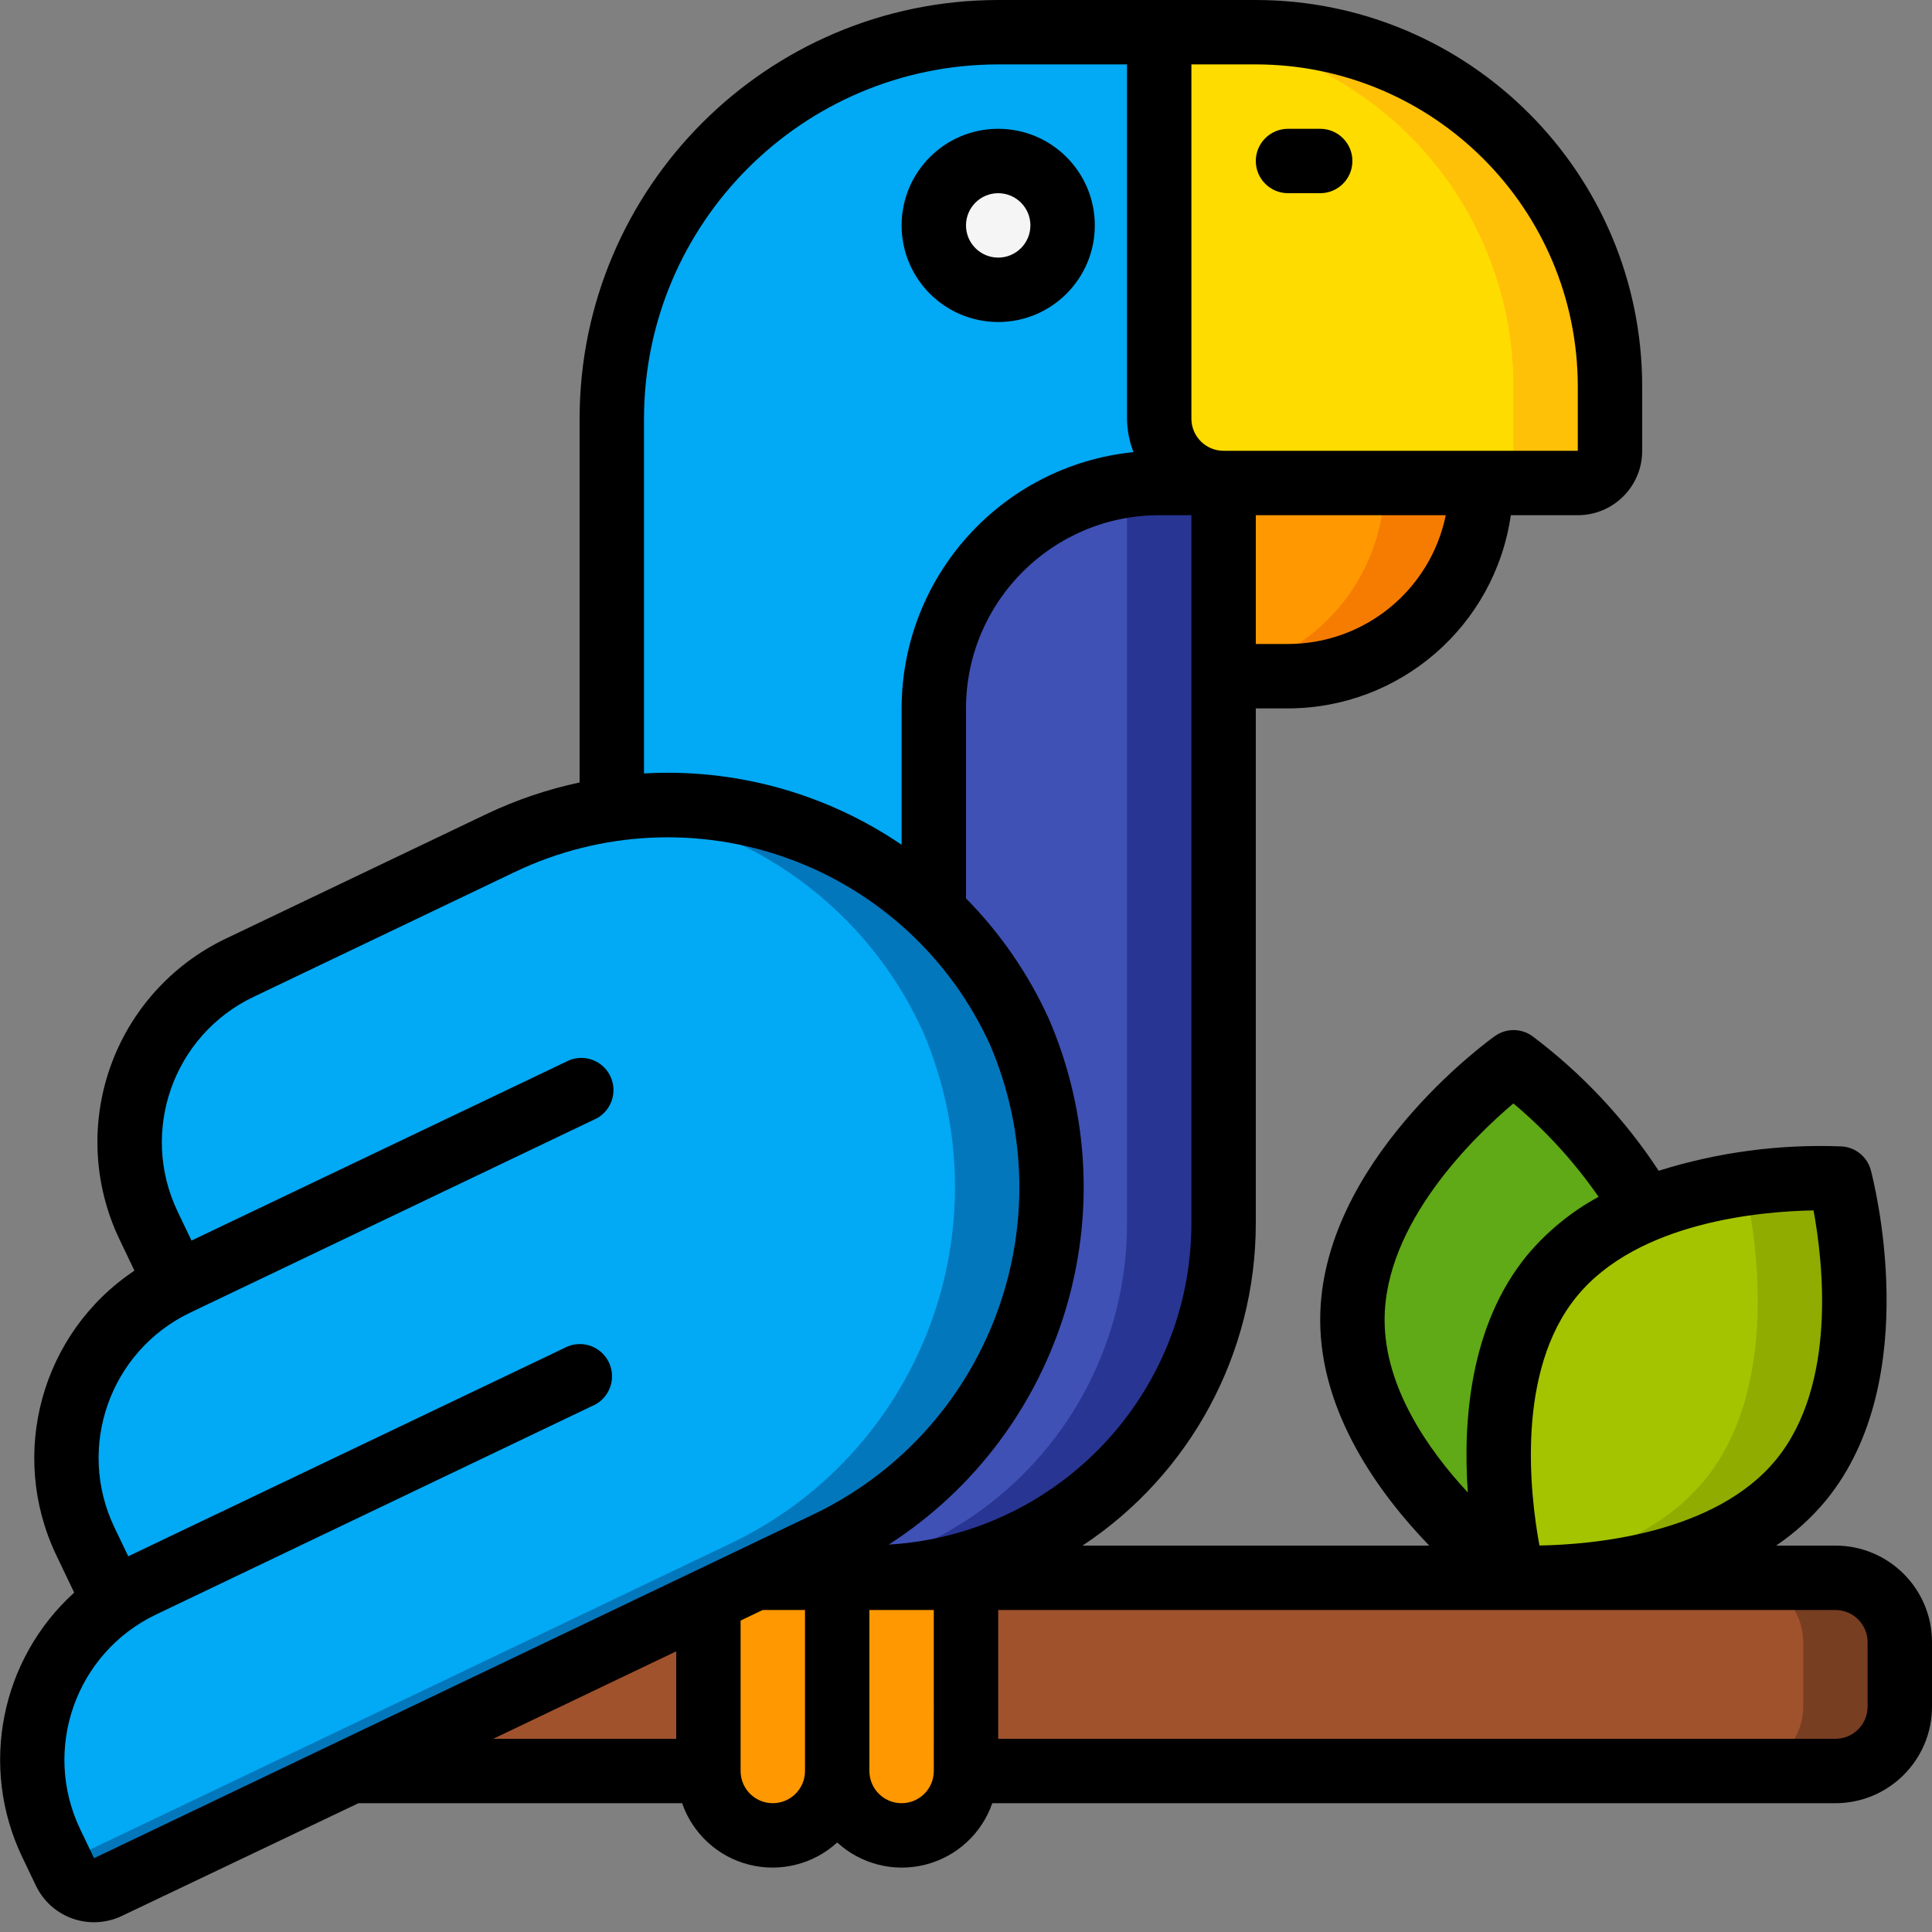 <svg height="512" viewBox="0 0 60 60" width="512" xmlns="http://www.w3.org/2000/svg"><rect x="0" y="0" width="60" height="60" fill="#808080" stroke="none"/><g id="Page-1" fill="none" fill-rule="evenodd"><g id="011---Tropical-Bird" fill-rule="nonzero"><g id="Icons" transform="translate(1 1)"><path id="Shape" d="m58 50v2c-.003 1.103-.897 1.997-2 2h-27v-6h27c1.103.003 1.997.897 2 2z" fill="#a0522d"/><path id="Shape" d="m56 48h-3c1.103.003 1.997.897 2 2v2c-.003 1.103-.897 1.997-2 2h3c1.103-.003 1.997-.897 2-2v-2c-.003-1.103-.897-1.997-2-2z" fill="#783e22"/><path id="Shape" d="m21 48.7v5.3h-11.1z" fill="#a0522d"/><path id="Shape" d="m37 14v23c.002 2.918-1.157 5.717-3.22 7.78-2.063 2.063-4.862 3.222-7.78 3.22h-3.54l2.09-1c6.023-2.792 8.731-9.87 6.11-15.97-.636-1.404-1.54-2.671-2.66-3.73v-6.3c0-3.866 3.134-7 7-7z" fill="#3f51b5"/><path id="Shape" d="m35 14c-.335.002-.669.029-1 .079v22.921c.002 2.918-1.157 5.717-3.22 7.78-2.063 2.063-4.862 3.222-7.78 3.22h3c2.918.002 5.717-1.157 7.78-3.22 2.063-2.063 3.222-4.862 3.22-7.78v-23z" fill="#283593"/><path id="Shape" d="m37 14h-2c-3.866 0-7 3.134-7 7v6.3c-2.673-2.531-6.357-3.699-10-3.17v-12.13c0-6.627 5.373-12 12-12h5v12c.003 1.103.897 1.997 2 2z" fill="#02a9f4"/><path id="Shape" d="m49 11v2c0 .552-.448 1-1 1h-11c-1.103-.003-1.997-.897-2-2v-12h3c2.918-.002 5.717 1.157 7.78 3.22 2.063 2.063 3.222 4.862 3.22 7.78z" fill="#ffdc00"/><path id="Shape" d="m38 0h-3c2.918-.002 5.717 1.157 7.78 3.22 2.063 2.063 3.222 4.862 3.22 7.78v2c0 .552-.448 1-1 1h3c.552 0 1-.448 1-1v-2c.002-2.918-1.157-5.717-3.22-7.78-2.063-2.063-4.862-3.222-7.78-3.22z" fill="#fec108"/><path id="Shape" d="m45 14c-.005 3.312-2.688 5.995-6 6h-2v-6z" fill="#ff9801"/><path id="Shape" d="m42 14c-.003 2.926-2.115 5.422-5 5.91v.09h2c3.312-.005 5.995-2.688 6-6z" fill="#f57c00"/><path id="Shape" d="m24.55 47c-8.787 4.2-7.712 3.683-22.2 10.61-.239.115-.513.13-.763.042-.25-.088-.454-.273-.567-.512l-.43-.9c-1.266-2.643-.437-5.814 1.96-7.5l-.9-1.88c-.686-1.436-.773-3.086-.242-4.586.531-1.5 1.636-2.728 3.072-3.414l-.87-1.8c-.686-1.436-.773-3.086-.242-4.586.531-1.5 1.636-2.728 3.072-3.414l8.12-3.88c4.487-2.143 9.83-1.3 13.44 2.12 6.26 5.915 4.2 16.042-3.45 19.7z" fill="#02a9f4"/><path id="Shape" d="m30.66 31.03c-2.184-4.791-7.238-7.597-12.46-6.917 4.146.492 7.734 3.115 9.46 6.917 2.621 6.1-.087 13.178-6.11 15.97-8.884 4.251-9.832 4.7-20.658 9.873l.128.267c.113.24.317.424.567.512.25.088.524.073.763-.042 12.064-5.768 12.587-6.01 22.2-10.61 6.023-2.792 8.731-9.87 6.11-15.97z" fill="#0377bc"/><circle id="Oval" cx="30" cy="6" fill="#f5f5f5" r="2"/><path id="Shape" d="m29 48v6c0 1.105-.895 2-2 2s-2-.895-2-2v-6z" fill="#ff9801"/><path id="Shape" d="m25 48v6c0 1.105-.895 2-2 2s-2-.895-2-2v-5.3l1.46-.7z" fill="#ff9801"/><path id="Shape" d="m50.07 36.59c-1.113.433-2.102 1.134-2.88 2.04-2.72 3.33-1.27 9.06-1.2 9.35-.3-.22-4.99-3.72-4.99-7.99 0-4.42 5-8 5-8 1.655 1.241 3.04 2.806 4.07 4.6z" fill="#60a917"/><path id="Shape" d="m54.94 44.96c-2.8 3.42-8.94 3.03-8.94 3.03l-.01-.01c-.07-.29-1.52-6.02 1.2-9.35.778-.906 1.767-1.607 2.88-2.04 1.933-.734 3.994-1.071 6.06-.99 0 0 1.6 5.94-1.19 9.36z" fill="#a4c400"/><path id="Shape" d="m56.13 35.6c-.99-.037-1.981.018-2.96.164.224.94 1.3 6.1-1.23 9.2-1.518 1.855-4.015 2.585-5.986 2.868.017.075.031.131.036.152l.01.01s6.14.39 8.94-3.03 1.19-9.364 1.19-9.364z" fill="#90ac00"/></g><g id="Icons_copy" fill="#000"><path id="Shape" d="m57 48h-1.841c.581-.393 1.103-.867 1.55-1.407 3.091-3.775 1.457-9.993 1.391-10.253-.112-.413-.473-.709-.9-.737-1.925-.077-3.85.179-5.688.756-1.057-1.61-2.385-3.025-3.924-4.182-.348-.249-.816-.249-1.164 0-.224.158-5.424 3.935-5.424 8.813 0 2.9 1.844 5.413 3.387 7.01h-10.768c3.357-2.22 5.378-5.975 5.381-10v-16h1c3.477-.004 6.423-2.559 6.92-6h2.08c1.105 0 2-.895 2-2v-2c-.007-6.624-5.376-11.993-12-12h-8c-7.176.008-12.992 5.824-13 13v11.3c-.991.212-1.955.537-2.871.971l-8.12 3.881c-1.675.8-2.964 2.233-3.583 3.983-.619 1.751-.517 3.675.283 5.351l.466.975c-2.89 1.932-3.925 5.692-2.43 8.83l.559 1.169c-2.29 2.077-2.948 5.409-1.62 8.2l.431.9c.229.479.638.847 1.138 1.023.5.177 1.05.147 1.529-.081l7.351-3.502h10.051c.327.946 1.109 1.664 2.079 1.909s1.999-.013 2.737-.689c.738.676 1.767.935 2.737.689s1.752-.963 2.079-1.909h26.184c1.657 0 3-1.343 3-3v-2c0-1.657-1.343-3-3-3zm-1.839-2.674c-1.9 2.323-5.734 2.644-7.352 2.671-.294-1.591-.74-5.413 1.159-7.735s5.735-2.644 7.353-2.672c.294 1.592.74 5.41-1.16 7.736zm-8.161-11.058c1.007.845 1.897 1.82 2.646 2.9-.85.462-1.605 1.081-2.226 1.823-1.782 2.18-1.99 5.168-1.835 7.36-1.235-1.33-2.585-3.265-2.585-5.361 0-3.002 2.766-5.678 4-6.722zm-10 3.732c-.007 5.285-4.125 9.652-9.4 9.969 5.435-3.5 7.536-10.421 4.963-16.351-.631-1.379-1.498-2.638-2.563-3.718v-5.9c.003-3.312 2.688-5.997 6-6h1zm3-18h-1v-4h5.9c-.478 2.327-2.525 3.997-4.9 4zm-2-18h1c5.52.006 9.994 4.48 10 10v2h-11c-.552 0-1-.448-1-1v-11zm-18 11c.007-6.072 4.928-10.993 11-11h4v11c.004.356.072.709.2 1.041-4.085.416-7.194 3.853-7.2 7.959v4.235c-2.35-1.599-5.162-2.378-8-2.215zm-17.079 44.708-.431-.9c-1.191-2.491-.136-5.476 2.355-6.667l13.534-6.471c.346-.139.586-.459.623-.83s-.136-.732-.448-.936c-.312-.204-.712-.217-1.037-.035l-13.534 6.463-.431-.9c-1.191-2.491-.136-5.476 2.355-6.667l12.632-6.037c.461-.257.643-.829.415-1.306s-.788-.693-1.278-.494l-11.729 5.599-.431-.9c-1.191-2.491-.136-5.476 2.355-6.667l8.12-3.881c2.665-1.274 5.729-1.422 8.505-.412 2.775 1.01 5.028 3.093 6.251 5.781 2.397 5.602-.097 12.094-5.628 14.651zm18.079-6.424v2.716h-5.682zm3 4.716c-.552 0-1-.448-1-1v-4.672l.687-.328h1.313v5c0 .552-.448 1-1 1zm5-1c0 .552-.448 1-1 1s-1-.448-1-1v-5h2zm29-2c0 .552-.448 1-1 1h-26v-4h26c.552 0 1 .448 1 1z"/><path id="Shape" d="m31 10c1.657 0 3-1.343 3-3s-1.343-3-3-3-3 1.343-3 3 1.343 3 3 3zm0-4c.552 0 1 .448 1 1s-.448 1-1 1-1-.448-1-1 .448-1 1-1z"/><path id="Shape" d="m40 6h1c.552 0 1-.448 1-1s-.448-1-1-1h-1c-.552 0-1 .448-1 1s.448 1 1 1z"/></g></g></g></svg>